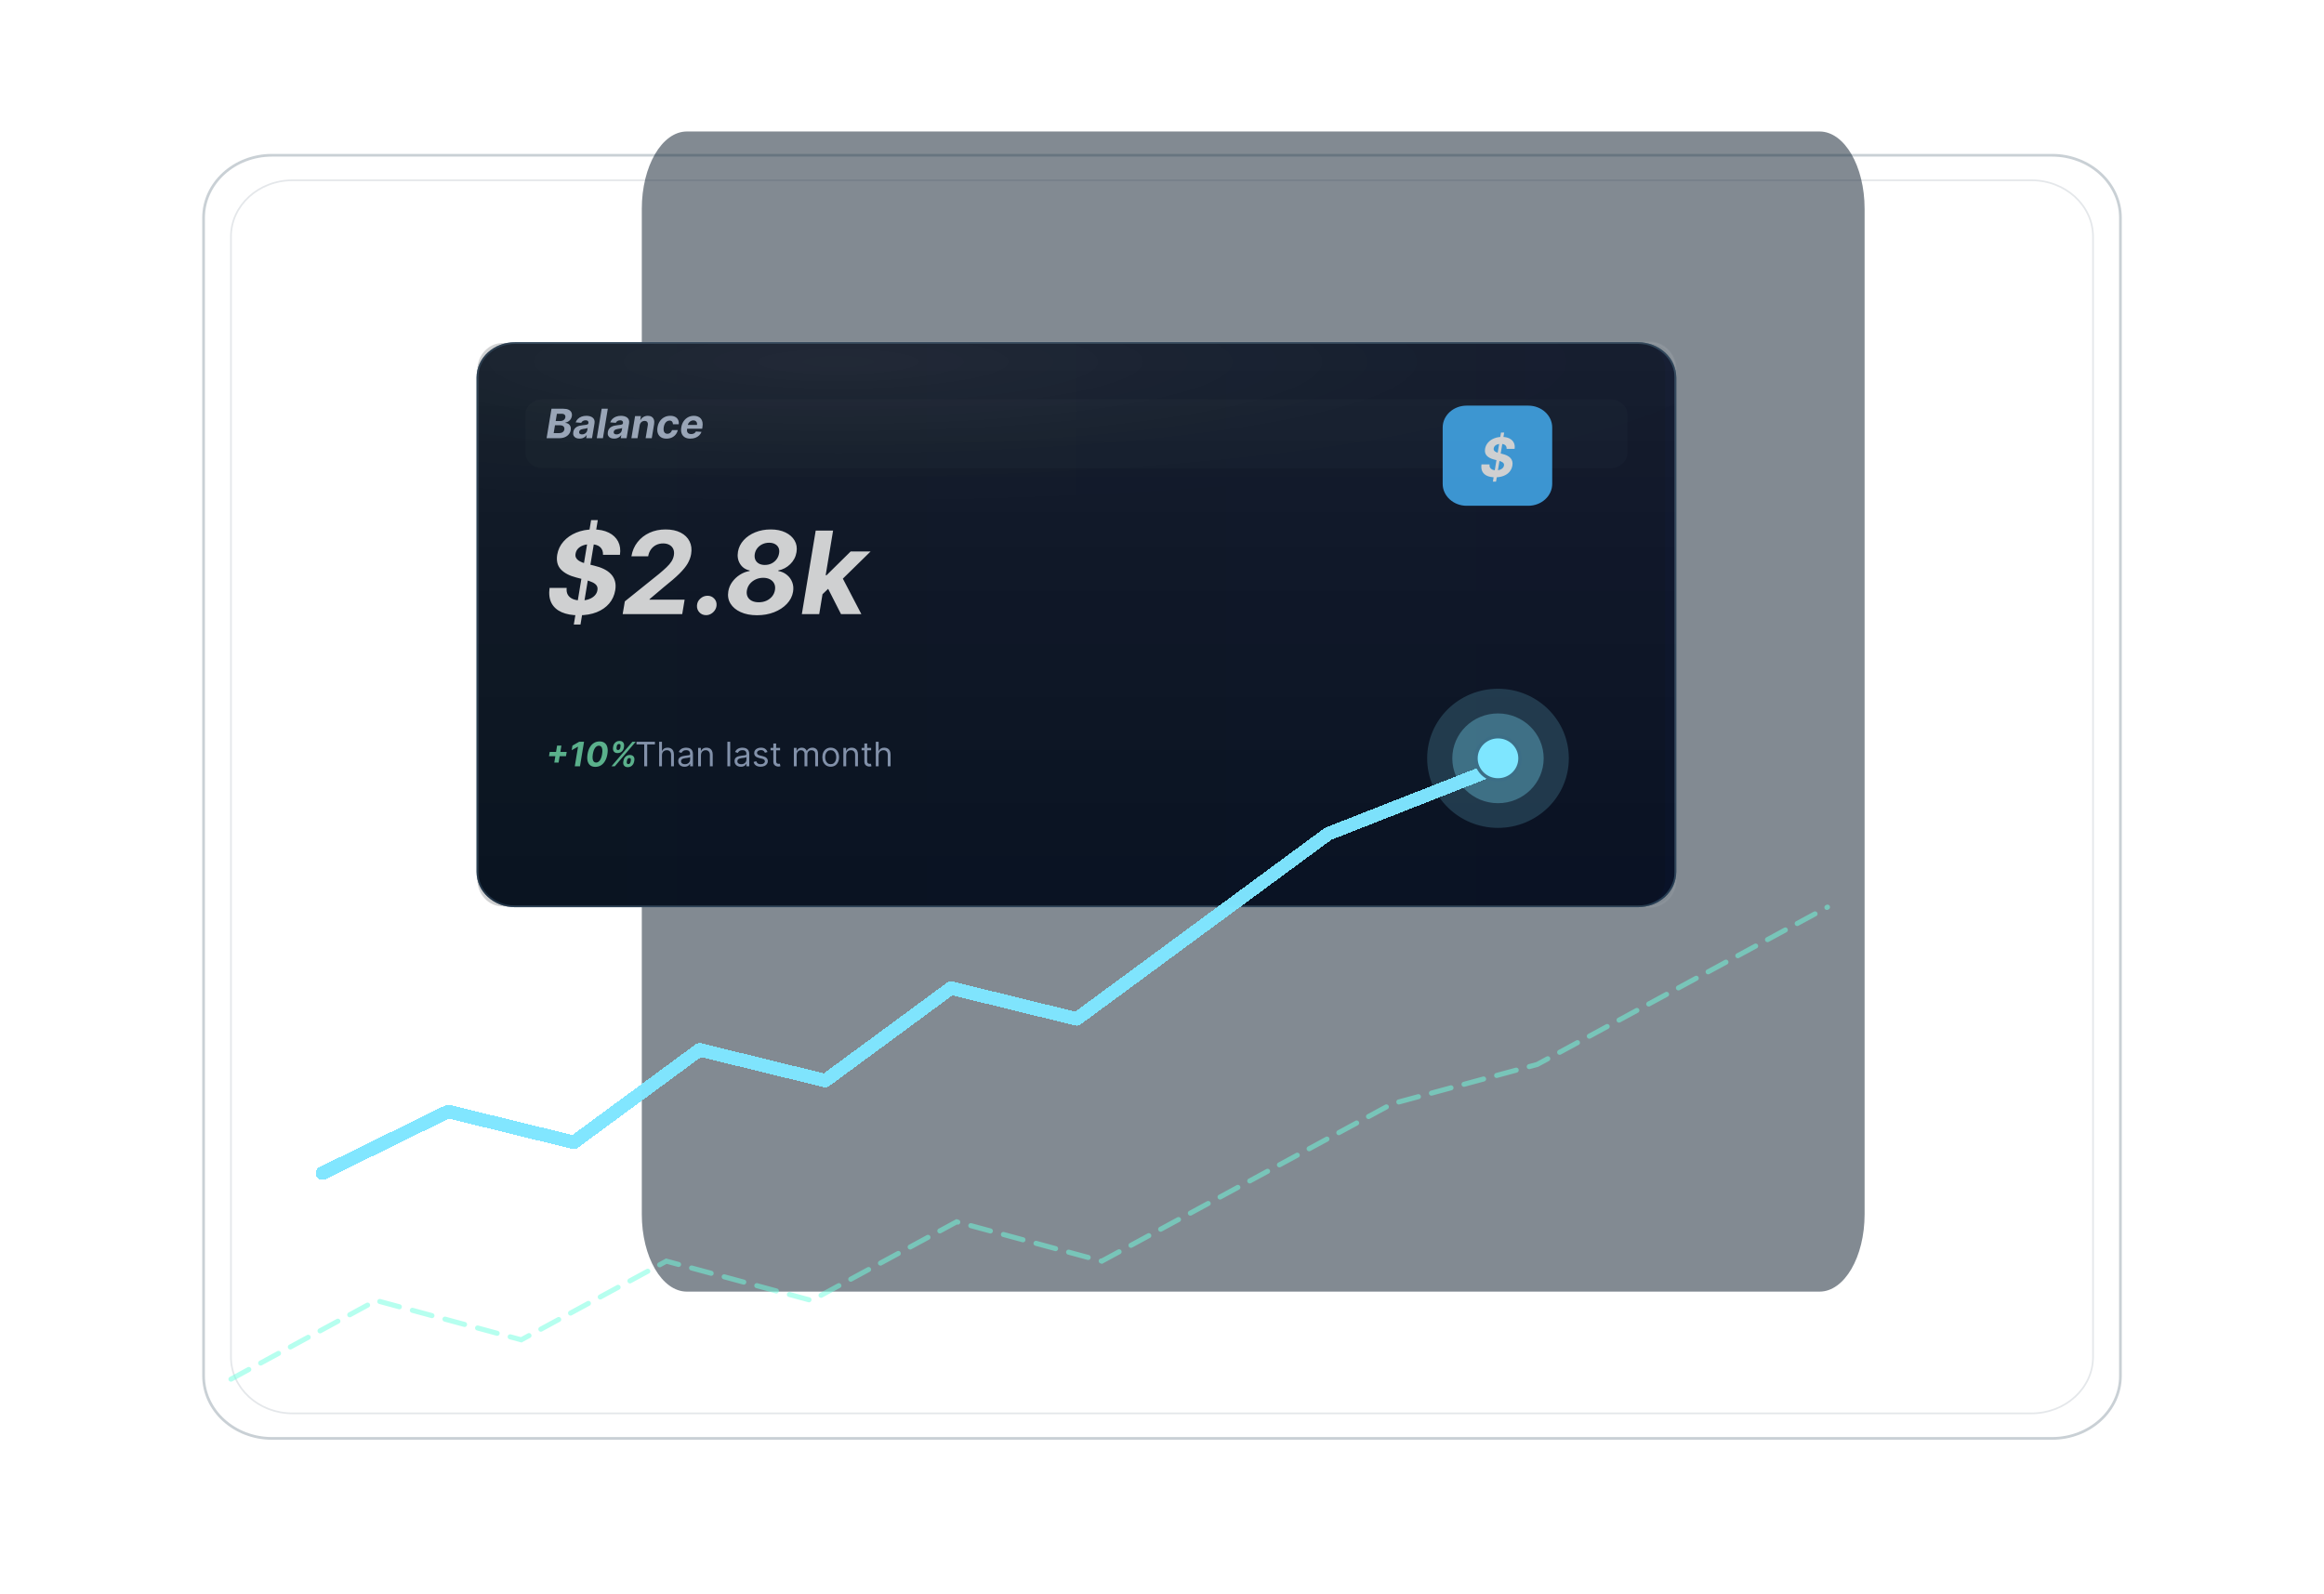 <svg width="1216" height="834" viewBox="-80 0 1376 834" fill="none" xmlns="http://www.w3.org/2000/svg">
<path opacity="0.5" d="M997.326 23H326.674C311.942 23 300 43.505 300 68.8V664.2C300 689.495 311.942 710 326.674 710H997.326C1012.06 710 1024 689.495 1024 664.2V68.8C1024 43.505 1012.06 23 997.326 23Z" fill="#071626"/>
<path d="M889.707 148.267H224.96C212.648 148.267 202.667 157.394 202.667 168.653V461.48C202.667 472.739 212.648 481.867 224.96 481.867H889.707C902.019 481.867 912 472.739 912 461.48V168.653C912 157.394 902.019 148.267 889.707 148.267Z" fill="url(#paint0_linear_24_498)" stroke="#1A2F45"/>
<path d="M889.707 148.267H224.96C212.648 148.267 202.667 157.394 202.667 168.653V239.08C202.667 250.339 212.648 259.467 224.96 259.467H889.707C902.019 259.467 912 250.339 912 239.08V168.653C912 157.394 902.019 148.267 889.707 148.267Z" fill="url(#paint1_radial_24_498)"/>
<path opacity="0.22" d="M1134.93 37.067H81.067C58.681 37.067 40.533 53.662 40.533 74.133V759.867C40.533 780.338 58.681 796.933 81.067 796.933H1134.93C1157.32 796.933 1175.47 780.338 1175.47 759.867V74.133C1175.47 53.662 1157.32 37.067 1134.93 37.067Z" stroke="#0C2941" stroke-width="1.6"/>
<path opacity="0.12" d="M1122.77 51.893H93.227C73.08 51.893 56.747 66.829 56.747 85.253V748.747C56.747 767.171 73.08 782.107 93.227 782.107H1122.77C1142.92 782.107 1159.25 767.171 1159.25 748.747V85.253C1159.25 66.829 1142.92 51.893 1122.77 51.893Z" stroke="#1A3950"/>
<path d="M873.493 181.627H241.173C235.577 181.627 231.04 185.776 231.04 190.893V213.133C231.04 218.251 235.577 222.4 241.173 222.4H873.493C879.09 222.4 883.627 218.251 883.627 213.133V190.893C883.627 185.776 879.09 181.627 873.493 181.627Z" fill="white" fill-opacity="0.02"/>
<path d="M243.626 204.627L246.524 187.172H253.513C254.797 187.172 255.837 187.363 256.632 187.743C257.433 188.124 257.993 188.652 258.311 189.328C258.629 189.999 258.714 190.772 258.567 191.647C258.447 192.328 258.206 192.925 257.842 193.436C257.484 193.948 257.041 194.368 256.513 194.698C255.984 195.027 255.41 195.26 254.791 195.397L254.757 195.567C255.416 195.595 256.01 195.783 256.538 196.13C257.067 196.47 257.462 196.953 257.723 197.578C257.984 198.203 258.044 198.945 257.902 199.803C257.748 200.729 257.382 201.556 256.802 202.283C256.223 203.005 255.45 203.576 254.484 203.996C253.524 204.416 252.391 204.627 251.084 204.627H243.626ZM247.828 201.61H250.837C251.859 201.61 252.641 201.411 253.18 201.013C253.72 200.615 254.044 200.09 254.152 199.436C254.226 198.953 254.177 198.527 254.007 198.158C253.842 197.789 253.561 197.499 253.163 197.289C252.771 197.078 252.274 196.973 251.672 196.973H248.587L247.828 201.61ZM249.013 194.476H251.748C252.248 194.476 252.712 194.388 253.138 194.212C253.57 194.03 253.925 193.774 254.203 193.445C254.487 193.11 254.666 192.715 254.74 192.26C254.842 191.624 254.7 191.115 254.314 190.735C253.933 190.348 253.337 190.155 252.524 190.155H249.729L249.013 194.476ZM263.124 204.874C262.295 204.874 261.576 204.729 260.968 204.439C260.366 204.144 259.922 203.706 259.638 203.127C259.354 202.547 259.283 201.828 259.425 200.97C259.55 200.243 259.786 199.635 260.133 199.147C260.485 198.652 260.914 198.255 261.42 197.953C261.925 197.652 262.485 197.422 263.099 197.263C263.718 197.104 264.357 196.996 265.016 196.939C265.778 196.86 266.397 196.783 266.874 196.709C267.357 196.635 267.718 196.53 267.957 196.394C268.195 196.252 268.34 196.041 268.391 195.763V195.712C268.476 195.178 268.377 194.763 268.093 194.468C267.815 194.166 267.369 194.016 266.755 194.016C266.107 194.016 265.556 194.158 265.101 194.442C264.653 194.726 264.332 195.087 264.138 195.524L260.832 195.252C261.127 194.456 261.573 193.769 262.17 193.189C262.772 192.604 263.496 192.155 264.343 191.843C265.19 191.524 266.138 191.365 267.19 191.365C267.917 191.365 268.596 191.451 269.226 191.621C269.863 191.791 270.411 192.056 270.871 192.414C271.337 192.772 271.672 193.232 271.877 193.794C272.087 194.351 272.13 195.019 272.005 195.797L270.53 204.627H267.087L267.394 202.811H267.292C267.013 203.22 266.672 203.581 266.269 203.894C265.866 204.201 265.403 204.442 264.88 204.618C264.357 204.789 263.772 204.874 263.124 204.874ZM264.582 202.368C265.11 202.368 265.596 202.263 266.039 202.053C266.488 201.837 266.857 201.547 267.147 201.184C267.442 200.82 267.63 200.408 267.709 199.948L267.931 198.559C267.817 198.632 267.653 198.698 267.437 198.755C267.226 198.811 266.996 198.865 266.746 198.916C266.502 198.962 266.255 199.005 266.005 199.044C265.755 199.078 265.53 199.113 265.332 199.147C264.894 199.209 264.502 199.309 264.155 199.445C263.809 199.581 263.528 199.766 263.312 199.999C263.096 200.226 262.962 200.51 262.911 200.851C262.832 201.345 262.948 201.723 263.261 201.985C263.579 202.24 264.019 202.368 264.582 202.368ZM279.876 187.172L276.978 204.627H273.347L276.245 187.172H279.876ZM283.585 204.874C282.756 204.874 282.037 204.729 281.429 204.439C280.827 204.144 280.383 203.706 280.099 203.127C279.815 202.547 279.744 201.828 279.886 200.97C280.011 200.243 280.247 199.635 280.594 199.147C280.946 198.652 281.375 198.255 281.881 197.953C282.386 197.652 282.946 197.422 283.56 197.263C284.179 197.104 284.818 196.996 285.477 196.939C286.239 196.86 286.858 196.783 287.335 196.709C287.818 196.635 288.179 196.53 288.418 196.394C288.656 196.252 288.801 196.041 288.852 195.763V195.712C288.937 195.178 288.838 194.763 288.554 194.468C288.275 194.166 287.829 194.016 287.216 194.016C286.568 194.016 286.017 194.158 285.562 194.442C285.114 194.726 284.793 195.087 284.599 195.524L281.293 195.252C281.588 194.456 282.034 193.769 282.631 193.189C283.233 192.604 283.957 192.155 284.804 191.843C285.65 191.524 286.599 191.365 287.65 191.365C288.378 191.365 289.057 191.451 289.687 191.621C290.324 191.791 290.872 192.056 291.332 192.414C291.798 192.772 292.133 193.232 292.338 193.794C292.548 194.351 292.591 195.019 292.466 195.797L290.991 204.627H287.548L287.855 202.811H287.753C287.474 203.22 287.133 203.581 286.73 203.894C286.327 204.201 285.864 204.442 285.341 204.618C284.818 204.789 284.233 204.874 283.585 204.874ZM285.043 202.368C285.571 202.368 286.057 202.263 286.5 202.053C286.949 201.837 287.318 201.547 287.608 201.184C287.903 200.82 288.091 200.408 288.17 199.948L288.392 198.559C288.278 198.632 288.114 198.698 287.898 198.755C287.687 198.811 287.457 198.865 287.207 198.916C286.963 198.962 286.716 199.005 286.466 199.044C286.216 199.078 285.991 199.113 285.793 199.147C285.355 199.209 284.963 199.309 284.616 199.445C284.27 199.581 283.989 199.766 283.773 199.999C283.557 200.226 283.423 200.51 283.372 200.851C283.293 201.345 283.409 201.723 283.722 201.985C284.04 202.24 284.48 202.368 285.043 202.368ZM298.717 197.059L297.456 204.627H293.834L296.016 191.536H299.467L299.092 193.845H299.237C299.652 193.078 300.237 192.473 300.993 192.03C301.754 191.587 302.621 191.365 303.592 191.365C304.501 191.365 305.26 191.564 305.868 191.962C306.481 192.36 306.913 192.925 307.163 193.658C307.419 194.391 307.462 195.269 307.291 196.291L305.893 204.627H302.263L303.55 196.939C303.68 196.138 303.578 195.513 303.243 195.064C302.913 194.61 302.382 194.382 301.649 194.382C301.16 194.382 300.712 194.488 300.302 194.698C299.893 194.908 299.55 195.215 299.271 195.618C298.998 196.016 298.814 196.496 298.717 197.059ZM314.619 204.882C313.272 204.882 312.164 204.598 311.295 204.03C310.431 203.456 309.826 202.661 309.479 201.644C309.138 200.627 309.079 199.456 309.3 198.132C309.516 196.791 309.968 195.615 310.655 194.604C311.343 193.587 312.215 192.794 313.272 192.226C314.334 191.652 315.528 191.365 316.851 191.365C317.994 191.365 318.959 191.573 319.749 191.988C320.539 192.402 321.119 192.985 321.488 193.735C321.857 194.485 321.982 195.365 321.863 196.377H318.445C318.451 195.729 318.283 195.203 317.942 194.8C317.601 194.397 317.101 194.195 316.442 194.195C315.874 194.195 315.351 194.348 314.874 194.655C314.403 194.956 314.002 195.397 313.672 195.976C313.349 196.556 313.121 197.257 312.991 198.081C312.854 198.916 312.851 199.627 312.982 200.212C313.113 200.797 313.363 201.243 313.732 201.55C314.101 201.857 314.567 202.01 315.13 202.01C315.55 202.01 315.94 201.925 316.297 201.755C316.661 201.584 316.979 201.337 317.252 201.013C317.525 200.684 317.735 200.289 317.883 199.828H321.309C321.076 200.834 320.653 201.715 320.039 202.47C319.431 203.226 318.667 203.817 317.746 204.243C316.826 204.669 315.783 204.882 314.619 204.882ZM328.756 204.882C327.415 204.882 326.304 204.61 325.423 204.064C324.543 203.513 323.923 202.735 323.565 201.729C323.213 200.718 323.153 199.522 323.386 198.141C323.614 196.794 324.071 195.613 324.758 194.595C325.452 193.578 326.321 192.786 327.366 192.218C328.412 191.649 329.577 191.365 330.861 191.365C331.724 191.365 332.506 191.505 333.204 191.783C333.909 192.056 334.494 192.47 334.96 193.027C335.426 193.578 335.744 194.269 335.915 195.098C336.091 195.928 336.088 196.899 335.906 198.013L335.744 199.01H324.699L325.048 196.76H332.685C332.77 196.238 332.736 195.774 332.582 195.371C332.429 194.968 332.173 194.652 331.815 194.425C331.457 194.192 331.017 194.076 330.494 194.076C329.96 194.076 329.46 194.206 328.994 194.468C328.528 194.729 328.136 195.073 327.818 195.499C327.506 195.919 327.304 196.377 327.213 196.871L326.812 199.104C326.699 199.791 326.722 200.363 326.881 200.817C327.045 201.272 327.329 201.613 327.733 201.84C328.136 202.061 328.648 202.172 329.267 202.172C329.67 202.172 330.048 202.115 330.4 202.002C330.758 201.888 331.077 201.72 331.355 201.499C331.633 201.272 331.861 200.99 332.037 200.655L335.352 200.877C335.045 201.684 334.579 202.388 333.954 202.99C333.329 203.587 332.577 204.053 331.696 204.388C330.821 204.718 329.841 204.882 328.756 204.882Z" fill="#B7C6DC"/>
<path d="M259.741 314.968L269.98 253.15H273.94L263.702 314.968H259.741ZM277.031 273.7C277.112 271.688 276.524 270.134 275.268 269.039C274.029 267.945 272.153 267.397 269.642 267.397C267.936 267.397 266.454 267.639 265.199 268.122C263.943 268.589 262.937 269.241 262.18 270.078C261.44 270.899 260.981 271.849 260.804 272.927C260.627 273.813 260.683 274.585 260.973 275.245C261.279 275.905 261.754 276.477 262.398 276.96C263.058 277.427 263.838 277.837 264.74 278.191C265.641 278.53 266.599 278.819 267.614 279.061L271.864 280.123C273.94 280.606 275.808 281.25 277.466 282.055C279.14 282.86 280.541 283.85 281.668 285.025C282.811 286.2 283.615 287.585 284.082 289.179C284.549 290.772 284.614 292.6 284.275 294.66C283.76 297.687 282.561 300.311 280.677 302.532C278.794 304.738 276.323 306.452 273.264 307.676C270.205 308.883 266.664 309.487 262.639 309.487C258.647 309.487 255.274 308.875 252.521 307.652C249.768 306.428 247.764 304.617 246.508 302.218C245.269 299.804 244.899 296.817 245.398 293.26H255.516C255.338 294.918 255.58 296.302 256.24 297.413C256.916 298.508 257.922 299.337 259.258 299.9C260.595 300.448 262.164 300.721 263.967 300.721C265.754 300.721 267.34 300.464 268.724 299.949C270.125 299.433 271.26 298.717 272.129 297.799C272.998 296.882 273.53 295.827 273.723 294.636C273.916 293.525 273.747 292.592 273.216 291.835C272.685 291.078 271.831 290.434 270.656 289.903C269.497 289.356 268.056 288.873 266.334 288.454L261.166 287.102C257.174 286.088 254.155 284.502 252.111 282.345C250.066 280.188 249.334 277.282 249.913 273.628C250.428 270.633 251.676 268.017 253.656 265.78C255.652 263.526 258.164 261.779 261.19 260.539C264.233 259.284 267.557 258.656 271.163 258.656C274.834 258.656 277.933 259.292 280.46 260.564C282.988 261.819 284.831 263.574 285.99 265.828C287.149 268.082 287.503 270.706 287.052 273.7H277.031ZM288.676 308.787L289.956 301.253L310.24 284.953C311.979 283.504 313.452 282.2 314.659 281.041C315.883 279.882 316.849 278.747 317.557 277.636C318.282 276.509 318.756 275.294 318.982 273.99C319.223 272.541 319.103 271.293 318.62 270.247C318.153 269.184 317.396 268.371 316.35 267.808C315.319 267.228 314.08 266.939 312.631 266.939C311.118 266.939 309.741 267.244 308.502 267.856C307.262 268.468 306.232 269.345 305.411 270.488C304.59 271.631 304.042 272.992 303.769 274.569H293.844C294.391 271.333 295.607 268.524 297.49 266.142C299.374 263.759 301.74 261.916 304.59 260.612C307.439 259.308 310.594 258.656 314.056 258.656C317.597 258.656 320.576 259.284 322.99 260.539C325.421 261.779 327.184 263.502 328.279 265.707C329.373 267.913 329.679 270.44 329.196 273.289C328.874 275.173 328.19 277.024 327.144 278.843C326.097 280.646 324.455 282.659 322.218 284.88C319.98 287.086 316.913 289.734 313.017 292.825L304.638 299.9L304.566 300.238H325.357L323.932 308.787H288.676ZM338.077 309.414C336.451 309.414 335.114 308.851 334.068 307.724C333.038 306.597 332.571 305.229 332.668 303.619C332.78 302.025 333.448 300.681 334.672 299.586C335.911 298.476 337.336 297.92 338.946 297.92C340.491 297.92 341.795 298.476 342.858 299.586C343.92 300.697 344.387 302.041 344.258 303.619C344.178 304.682 343.832 305.655 343.22 306.541C342.624 307.41 341.868 308.11 340.95 308.642C340.033 309.157 339.075 309.414 338.077 309.414ZM368.219 309.463C364.484 309.463 361.256 308.843 358.536 307.603C355.815 306.364 353.803 304.682 352.499 302.557C351.195 300.415 350.768 298.001 351.219 295.312C351.557 293.284 352.338 291.424 353.561 289.734C354.801 288.028 356.322 286.603 358.125 285.46C359.928 284.317 361.844 283.584 363.872 283.262V282.949C361.361 282.417 359.461 281.113 358.174 279.037C356.886 276.944 356.475 274.537 356.942 271.816C357.393 269.257 358.52 266.987 360.323 265.007C362.126 263.027 364.412 261.473 367.181 260.346C369.966 259.219 373.016 258.656 376.333 258.656C379.681 258.656 382.579 259.244 385.026 260.419C387.473 261.594 389.284 263.196 390.459 265.224C391.65 267.253 392.029 269.555 391.594 272.13C391.143 274.883 389.904 277.25 387.875 279.23C385.863 281.194 383.505 282.433 380.8 282.949V283.262C382.748 283.601 384.438 284.357 385.871 285.532C387.32 286.691 388.382 288.148 389.059 289.903C389.735 291.642 389.896 293.549 389.541 295.626C389.091 298.266 387.875 300.633 385.895 302.726C383.915 304.818 381.396 306.468 378.337 307.676C375.294 308.867 371.922 309.463 368.219 309.463ZM369.233 301.784C370.924 301.784 372.445 301.478 373.797 300.866C375.166 300.238 376.292 299.377 377.178 298.282C378.063 297.172 378.619 295.916 378.844 294.515C379.085 293.083 378.941 291.827 378.409 290.748C377.878 289.67 377.049 288.825 375.922 288.213C374.795 287.601 373.443 287.295 371.865 287.295C370.239 287.295 368.734 287.625 367.35 288.285C365.981 288.929 364.838 289.815 363.921 290.941C363.019 292.068 362.448 293.364 362.206 294.829C361.981 296.198 362.126 297.413 362.641 298.476C363.156 299.522 363.977 300.335 365.104 300.914C366.247 301.494 367.623 301.784 369.233 301.784ZM372.855 279.689C374.288 279.689 375.6 279.399 376.791 278.819C377.983 278.224 378.965 277.419 379.737 276.405C380.526 275.374 381.033 274.207 381.259 272.903C381.5 271.599 381.404 270.472 380.969 269.522C380.534 268.573 379.834 267.84 378.868 267.325C377.918 266.794 376.751 266.528 375.367 266.528C373.918 266.528 372.59 266.818 371.382 267.397C370.191 267.961 369.201 268.742 368.412 269.74C367.623 270.738 367.116 271.889 366.891 273.193C366.682 274.497 366.794 275.64 367.229 276.622C367.68 277.588 368.388 278.344 369.354 278.892C370.336 279.423 371.503 279.689 372.855 279.689ZM405.841 298.113L407.894 285.774H409.391L423.662 271.696H435.47L416.442 290.338H413.979L405.841 298.113ZM394.757 308.787L402.968 259.332H413.255L405.044 308.787H394.757ZM417.939 308.787L409.729 292.632L417.77 285.363L429.989 308.787H417.939Z" fill="white"/>
<path d="M248.186 396.703L249.848 386.646H252.398L250.743 396.703H248.186ZM245.047 392.946L245.48 390.396H255.537L255.104 392.946H245.047ZM265.807 384.388L263.392 398.933H260.317L262.248 387.307H262.163L258.484 389.395L258.939 386.668L262.916 384.388H265.807ZM272.502 399.253C271.281 399.253 270.279 398.955 269.498 398.358C268.717 397.757 268.184 396.89 267.9 395.759C267.621 394.627 267.614 393.266 267.879 391.675C268.149 390.089 268.61 388.737 269.264 387.619C269.922 386.502 270.736 385.652 271.707 385.07C272.682 384.483 273.778 384.189 274.995 384.189C276.207 384.189 277.204 384.483 277.985 385.07C278.767 385.657 279.302 386.507 279.59 387.619C279.884 388.732 279.898 390.084 279.633 391.675C279.368 393.27 278.906 394.634 278.248 395.766C277.59 396.893 276.773 397.757 275.798 398.358C274.822 398.955 273.724 399.253 272.502 399.253ZM272.929 396.703C273.767 396.703 274.501 396.284 275.13 395.446C275.76 394.608 276.215 393.351 276.494 391.675C276.679 390.576 276.719 389.66 276.615 388.926C276.515 388.188 276.29 387.634 275.94 387.264C275.59 386.895 275.137 386.71 274.583 386.71C273.755 386.71 273.021 387.127 272.382 387.96C271.747 388.789 271.293 390.027 271.018 391.675C270.833 392.792 270.793 393.725 270.897 394.473C271.001 395.216 271.229 395.775 271.579 396.149C271.929 396.519 272.379 396.703 272.929 396.703ZM289.035 396.206L289.177 395.439C289.286 394.857 289.503 394.322 289.83 393.834C290.162 393.341 290.588 392.949 291.109 392.655C291.629 392.357 292.231 392.207 292.913 392.207C293.609 392.207 294.172 392.354 294.603 392.648C295.039 392.941 295.337 393.334 295.498 393.827C295.664 394.315 295.692 394.852 295.583 395.439L295.441 396.206C295.332 396.784 295.114 397.319 294.788 397.811C294.461 398.304 294.037 398.697 293.516 398.99C292.995 399.288 292.389 399.438 291.698 399.438C291.007 399.438 290.446 399.288 290.015 398.99C289.584 398.697 289.286 398.304 289.12 397.811C288.959 397.319 288.931 396.784 289.035 396.206ZM291.244 395.439L291.101 396.206C291.04 396.542 291.066 396.859 291.18 397.158C291.298 397.456 291.573 397.605 292.003 397.605C292.439 397.605 292.759 397.458 292.962 397.165C293.166 396.871 293.298 396.552 293.36 396.206L293.502 395.439C293.564 395.093 293.542 394.771 293.438 394.473C293.334 394.175 293.057 394.026 292.607 394.026C292.186 394.026 291.869 394.175 291.655 394.473C291.442 394.771 291.305 395.093 291.244 395.439ZM282.962 387.882L283.076 387.115C283.166 386.523 283.377 385.984 283.708 385.496C284.039 385.008 284.47 384.618 285.001 384.324C285.531 384.03 286.135 383.884 286.812 383.884C287.508 383.884 288.066 384.03 288.488 384.324C288.914 384.618 289.208 385.008 289.369 385.496C289.53 385.984 289.567 386.523 289.482 387.115L289.369 387.882C289.283 388.469 289.075 389.007 288.744 389.494C288.417 389.982 287.988 390.373 287.458 390.666C286.928 390.955 286.317 391.1 285.626 391.1C284.934 391.1 284.378 390.953 283.957 390.659C283.535 390.366 283.242 389.975 283.076 389.487C282.915 389 282.877 388.465 282.962 387.882ZM285.157 387.115L285.043 387.882C284.991 388.233 285.02 388.555 285.128 388.848C285.242 389.137 285.51 389.281 285.931 389.281C286.362 389.281 286.681 389.137 286.89 388.848C287.103 388.555 287.235 388.233 287.288 387.882L287.401 387.115C287.453 386.77 287.43 386.448 287.33 386.149C287.231 385.851 286.956 385.702 286.506 385.702C286.085 385.702 285.765 385.853 285.547 386.156C285.334 386.459 285.204 386.779 285.157 387.115ZM282.025 398.933L294.44 384.388H296.4L283.985 398.933H282.025Z" fill="#6BD7A8"/>
<path d="M296.859 385.95V384.388H307.769V385.95H303.195V398.933H301.433V385.95H296.859ZM311.936 392.371V398.933H310.26V384.388H311.936V389.729H312.078C312.334 389.165 312.717 388.718 313.228 388.386C313.745 388.05 314.431 387.882 315.288 387.882C316.031 387.882 316.682 388.031 317.241 388.33C317.8 388.623 318.233 389.075 318.541 389.686C318.853 390.292 319.01 391.064 319.01 392.002V398.933H317.334V392.115C317.334 391.249 317.109 390.579 316.659 390.105C316.214 389.627 315.596 389.388 314.805 389.388C314.256 389.388 313.763 389.504 313.328 389.736C312.897 389.968 312.556 390.306 312.305 390.752C312.059 391.197 311.936 391.736 311.936 392.371ZM325.286 399.189C324.595 399.189 323.968 399.059 323.404 398.798C322.841 398.533 322.393 398.152 322.062 397.655C321.73 397.153 321.565 396.547 321.565 395.837C321.565 395.212 321.688 394.705 321.934 394.317C322.18 393.924 322.509 393.616 322.921 393.394C323.333 393.171 323.788 393.005 324.285 392.896C324.787 392.783 325.291 392.693 325.798 392.627C326.461 392.541 326.998 392.477 327.41 392.435C327.827 392.387 328.13 392.309 328.319 392.2C328.513 392.091 328.61 391.902 328.61 391.632V391.575C328.61 390.875 328.418 390.33 328.035 389.942C327.656 389.554 327.081 389.359 326.309 389.359C325.509 389.359 324.881 389.535 324.427 389.885C323.972 390.235 323.653 390.609 323.468 391.007L321.877 390.439C322.161 389.776 322.54 389.26 323.014 388.891C323.492 388.517 324.013 388.256 324.576 388.109C325.144 387.958 325.703 387.882 326.252 387.882C326.603 387.882 327.005 387.925 327.46 388.01C327.919 388.091 328.362 388.259 328.788 388.514C329.219 388.77 329.576 389.156 329.86 389.672C330.144 390.188 330.286 390.879 330.286 391.746V398.933H328.61V397.456H328.525C328.411 397.693 328.222 397.946 327.957 398.216C327.692 398.486 327.339 398.716 326.899 398.905C326.458 399.094 325.921 399.189 325.286 399.189ZM325.542 397.683C326.205 397.683 326.764 397.553 327.218 397.293C327.677 397.032 328.023 396.696 328.255 396.284C328.492 395.872 328.61 395.439 328.61 394.984V393.45C328.539 393.536 328.383 393.614 328.141 393.685C327.905 393.751 327.63 393.81 327.318 393.862C327.01 393.91 326.709 393.952 326.416 393.99C326.127 394.023 325.892 394.052 325.712 394.075C325.277 394.132 324.87 394.225 324.491 394.352C324.117 394.475 323.814 394.663 323.582 394.913C323.354 395.16 323.241 395.496 323.241 395.922C323.241 396.504 323.456 396.945 323.887 397.243C324.323 397.537 324.874 397.683 325.542 397.683ZM335.022 392.371V398.933H333.346V388.024H334.965V389.729H335.107C335.363 389.175 335.751 388.73 336.272 388.394C336.793 388.053 337.465 387.882 338.289 387.882C339.027 387.882 339.674 388.034 340.228 388.337C340.782 388.635 341.213 389.09 341.52 389.7C341.828 390.306 341.982 391.074 341.982 392.002V398.933H340.306V392.115C340.306 391.258 340.083 390.591 339.638 390.112C339.193 389.629 338.582 389.388 337.806 389.388C337.271 389.388 336.793 389.504 336.371 389.736C335.955 389.968 335.625 390.306 335.384 390.752C335.142 391.197 335.022 391.736 335.022 392.371ZM352.346 384.388V398.933H350.67V384.388H352.346ZM358.626 399.189C357.935 399.189 357.307 399.059 356.744 398.798C356.181 398.533 355.733 398.152 355.402 397.655C355.07 397.153 354.905 396.547 354.905 395.837C354.905 395.212 355.028 394.705 355.274 394.317C355.52 393.924 355.849 393.616 356.261 393.394C356.673 393.171 357.128 393.005 357.625 392.896C358.127 392.783 358.631 392.693 359.138 392.627C359.8 392.541 360.338 392.477 360.75 392.435C361.166 392.387 361.469 392.309 361.659 392.2C361.853 392.091 361.95 391.902 361.95 391.632V391.575C361.95 390.875 361.758 390.33 361.375 389.942C360.996 389.554 360.421 389.359 359.649 389.359C358.849 389.359 358.221 389.535 357.767 389.885C357.312 390.235 356.993 390.609 356.808 391.007L355.217 390.439C355.501 389.776 355.88 389.26 356.353 388.891C356.832 388.517 357.352 388.256 357.916 388.109C358.484 387.958 359.043 387.882 359.592 387.882C359.942 387.882 360.345 387.925 360.799 388.01C361.259 388.091 361.701 388.259 362.128 388.514C362.558 388.77 362.916 389.156 363.2 389.672C363.484 390.188 363.626 390.879 363.626 391.746V398.933H361.95V397.456H361.865C361.751 397.693 361.562 397.946 361.297 398.216C361.031 398.486 360.679 398.716 360.238 398.905C359.798 399.094 359.261 399.189 358.626 399.189ZM358.882 397.683C359.545 397.683 360.103 397.553 360.558 397.293C361.017 397.032 361.363 396.696 361.595 396.284C361.832 395.872 361.95 395.439 361.95 394.984V393.45C361.879 393.536 361.723 393.614 361.481 393.685C361.245 393.751 360.97 393.81 360.657 393.862C360.35 393.91 360.049 393.952 359.755 393.99C359.467 394.023 359.232 394.052 359.052 394.075C358.617 394.132 358.209 394.225 357.831 394.352C357.457 394.475 357.154 394.663 356.922 394.913C356.694 395.16 356.581 395.496 356.581 395.922C356.581 396.504 356.796 396.945 357.227 397.243C357.663 397.537 358.214 397.683 358.882 397.683ZM374.413 390.467L372.907 390.894C372.812 390.643 372.673 390.399 372.488 390.162C372.308 389.921 372.062 389.722 371.749 389.565C371.437 389.409 371.037 389.331 370.549 389.331C369.881 389.331 369.325 389.485 368.88 389.793C368.44 390.096 368.22 390.482 368.22 390.95C368.22 391.367 368.371 391.696 368.674 391.938C368.977 392.179 369.451 392.38 370.095 392.541L371.714 392.939C372.689 393.176 373.416 393.538 373.894 394.026C374.372 394.509 374.612 395.131 374.612 395.894C374.612 396.519 374.432 397.077 374.072 397.57C373.717 398.062 373.22 398.45 372.58 398.734C371.941 399.019 371.198 399.161 370.35 399.161C369.238 399.161 368.317 398.919 367.587 398.436C366.858 397.953 366.397 397.248 366.203 396.32L367.793 395.922C367.945 396.509 368.231 396.949 368.653 397.243C369.079 397.537 369.635 397.683 370.322 397.683C371.103 397.683 371.723 397.518 372.183 397.186C372.647 396.85 372.879 396.448 372.879 395.979C372.879 395.6 372.746 395.283 372.481 395.027C372.216 394.767 371.809 394.573 371.259 394.445L369.441 394.019C368.442 393.782 367.708 393.415 367.239 392.918C366.775 392.416 366.543 391.788 366.543 391.036C366.543 390.42 366.716 389.876 367.062 389.402C367.412 388.929 367.888 388.557 368.489 388.287C369.095 388.017 369.782 387.882 370.549 387.882C371.629 387.882 372.476 388.119 373.092 388.592C373.712 389.066 374.152 389.691 374.413 390.467ZM381.879 388.024V389.445H376.226V388.024H381.879ZM377.873 385.411H379.549V395.808C379.549 396.282 379.618 396.637 379.755 396.874C379.897 397.106 380.077 397.262 380.295 397.342C380.518 397.418 380.752 397.456 380.998 397.456C381.183 397.456 381.334 397.447 381.453 397.428C381.571 397.404 381.666 397.385 381.737 397.371L382.078 398.877C381.964 398.919 381.806 398.962 381.602 399.004C381.398 399.052 381.14 399.075 380.828 399.075C380.354 399.075 379.89 398.974 379.436 398.77C378.986 398.566 378.612 398.256 378.314 397.84C378.02 397.423 377.873 396.897 377.873 396.263V385.411ZM390.025 398.933V388.024H391.645V389.729H391.787C392.014 389.146 392.381 388.694 392.888 388.372C393.394 388.046 394.003 387.882 394.713 387.882C395.432 387.882 396.031 388.046 396.51 388.372C396.993 388.694 397.369 389.146 397.639 389.729H397.753C398.032 389.165 398.451 388.718 399.01 388.386C399.568 388.05 400.238 387.882 401.02 387.882C401.995 387.882 402.793 388.188 403.413 388.798C404.033 389.404 404.343 390.349 404.343 391.632V398.933H402.667V391.632C402.667 390.827 402.447 390.252 402.007 389.906C401.566 389.561 401.048 389.388 400.451 389.388C399.684 389.388 399.09 389.62 398.669 390.084C398.247 390.543 398.037 391.126 398.037 391.831V398.933H396.332V391.462C396.332 390.841 396.131 390.342 395.728 389.963C395.326 389.58 394.807 389.388 394.173 389.388C393.737 389.388 393.33 389.504 392.951 389.736C392.577 389.968 392.274 390.29 392.042 390.702C391.815 391.109 391.701 391.58 391.701 392.115V398.933H390.025ZM411.84 399.161C410.855 399.161 409.991 398.926 409.248 398.457C408.509 397.989 407.931 397.333 407.515 396.49C407.103 395.647 406.897 394.663 406.897 393.536C406.897 392.399 407.103 391.407 407.515 390.56C407.931 389.712 408.509 389.054 409.248 388.585C409.991 388.117 410.855 387.882 411.84 387.882C412.825 387.882 413.687 388.117 414.425 388.585C415.169 389.054 415.746 389.712 416.158 390.56C416.575 391.407 416.783 392.399 416.783 393.536C416.783 394.663 416.575 395.647 416.158 396.49C415.746 397.333 415.169 397.989 414.425 398.457C413.687 398.926 412.825 399.161 411.84 399.161ZM411.84 397.655C412.588 397.655 413.204 397.463 413.687 397.08C414.169 396.696 414.527 396.192 414.759 395.567C414.991 394.942 415.107 394.265 415.107 393.536C415.107 392.806 414.991 392.127 414.759 391.497C414.527 390.868 414.169 390.359 413.687 389.97C413.204 389.582 412.588 389.388 411.84 389.388C411.092 389.388 410.476 389.582 409.993 389.97C409.51 390.359 409.153 390.868 408.921 391.497C408.689 392.127 408.573 392.806 408.573 393.536C408.573 394.265 408.689 394.942 408.921 395.567C409.153 396.192 409.51 396.696 409.993 397.08C410.476 397.463 411.092 397.655 411.84 397.655ZM421.018 392.371V398.933H419.342V388.024H420.961V389.729H421.103C421.359 389.175 421.747 388.73 422.268 388.394C422.789 388.053 423.461 387.882 424.285 387.882C425.024 387.882 425.67 388.034 426.224 388.337C426.778 388.635 427.209 389.09 427.516 389.7C427.824 390.306 427.978 391.074 427.978 392.002V398.933H426.302V392.115C426.302 391.258 426.079 390.591 425.634 390.112C425.189 389.629 424.578 389.388 423.802 389.388C423.267 389.388 422.789 389.504 422.367 389.736C421.951 389.968 421.622 390.306 421.38 390.752C421.139 391.197 421.018 391.736 421.018 392.371ZM435.785 388.024V389.445H430.132V388.024H435.785ZM431.78 385.411H433.456V395.808C433.456 396.282 433.524 396.637 433.662 396.874C433.804 397.106 433.984 397.262 434.201 397.342C434.424 397.418 434.658 397.456 434.905 397.456C435.089 397.456 435.241 397.447 435.359 397.428C435.477 397.404 435.572 397.385 435.643 397.371L435.984 398.877C435.87 398.919 435.712 398.962 435.508 399.004C435.305 399.052 435.047 399.075 434.734 399.075C434.261 399.075 433.797 398.974 433.342 398.77C432.892 398.566 432.518 398.256 432.22 397.84C431.926 397.423 431.78 396.897 431.78 396.263V385.411ZM440.217 392.371V398.933H438.541V384.388H440.217V389.729H440.359C440.615 389.165 440.998 388.718 441.51 388.386C442.026 388.05 442.712 387.882 443.569 387.882C444.313 387.882 444.964 388.031 445.522 388.33C446.081 388.623 446.514 389.075 446.822 389.686C447.135 390.292 447.291 391.064 447.291 392.002V398.933H445.615V392.115C445.615 391.249 445.39 390.579 444.94 390.105C444.495 389.627 443.877 389.388 443.086 389.388C442.537 389.388 442.045 389.504 441.609 389.736C441.178 389.968 440.837 390.306 440.586 390.752C440.34 391.197 440.217 391.736 440.217 392.371Z" fill="#9FB0CE"/>
<path d="M824.853 185.333H788.373C780.538 185.333 774.187 191.142 774.187 198.307V231.667C774.187 238.832 780.538 244.64 788.373 244.64H824.853C832.688 244.64 839.04 238.832 839.04 231.667V198.307C839.04 191.142 832.688 185.333 824.853 185.333Z" fill="#3FB2FF"/>
<path d="M803.913 230.362L808.732 201.272H810.595L805.777 230.362H803.913ZM812.05 210.942C812.088 209.995 811.811 209.264 811.22 208.749C810.637 208.234 809.754 207.976 808.572 207.976C807.769 207.976 807.072 208.09 806.482 208.317C805.891 208.537 805.417 208.844 805.061 209.237C804.713 209.624 804.497 210.071 804.413 210.578C804.33 210.995 804.357 211.359 804.493 211.669C804.637 211.98 804.86 212.249 805.163 212.476C805.474 212.696 805.841 212.889 806.266 213.056C806.69 213.215 807.141 213.351 807.618 213.465L809.618 213.965C810.595 214.192 811.474 214.495 812.254 214.874C813.042 215.253 813.701 215.719 814.232 216.272C814.769 216.825 815.148 217.476 815.368 218.226C815.588 218.976 815.618 219.836 815.459 220.806C815.216 222.23 814.652 223.465 813.766 224.51C812.879 225.548 811.716 226.355 810.277 226.931C808.838 227.499 807.171 227.783 805.277 227.783C803.398 227.783 801.811 227.495 800.516 226.919C799.22 226.344 798.277 225.491 797.686 224.362C797.103 223.226 796.928 221.821 797.163 220.147H801.925C801.841 220.927 801.955 221.578 802.266 222.101C802.584 222.616 803.057 223.006 803.686 223.272C804.315 223.529 805.053 223.658 805.902 223.658C806.743 223.658 807.489 223.537 808.141 223.294C808.8 223.052 809.334 222.715 809.743 222.283C810.152 221.851 810.402 221.355 810.493 220.794C810.584 220.272 810.504 219.832 810.254 219.476C810.004 219.12 809.603 218.817 809.05 218.567C808.504 218.309 807.826 218.082 807.016 217.885L804.584 217.249C802.705 216.772 801.285 216.025 800.322 215.01C799.36 213.995 799.016 212.628 799.288 210.908C799.531 209.499 800.118 208.268 801.05 207.215C801.989 206.154 803.171 205.332 804.595 204.749C806.027 204.158 807.591 203.862 809.288 203.862C811.016 203.862 812.474 204.162 813.663 204.76C814.853 205.351 815.72 206.177 816.266 207.237C816.811 208.298 816.978 209.533 816.766 210.942H812.05Z" fill="white"/>
<path d="M889.707 148.267H224.96C212.648 148.267 202.667 157.394 202.667 168.653V461.48C202.667 472.739 212.648 481.867 224.96 481.867H889.707C902.019 481.867 912 472.739 912 461.48V168.653C912 157.394 902.019 148.267 889.707 148.267Z" stroke="#2A4458" stroke-opacity="0.6"/>
<path d="M891.003 148.267H217.584C209.346 148.267 202.667 155.331 202.667 164.045V466.088C202.667 474.802 209.346 481.867 217.584 481.867H891.003C899.242 481.867 905.92 474.802 905.92 466.088V164.045C905.92 155.331 899.242 148.267 891.003 148.267Z" fill="#080C12" fill-opacity="0.2"/>
<g filter="url(#filter0_f_24_498)">
<path d="M896.961 148H218.039C209.733 148 203 155.073 203 163.797V466.203C203 474.927 209.733 482 218.039 482H896.961C905.267 482 912 474.927 912 466.203V163.797C912 155.073 905.267 148 896.961 148Z" fill="url(#paint2_linear_24_498)"/>
<path d="M896.961 148H218.039C209.733 148 203 155.073 203 163.797V466.203C203 474.927 209.733 482 218.039 482H896.961C905.267 482 912 474.927 912 466.203V163.797C912 155.073 905.267 148 896.961 148Z" stroke="white" stroke-opacity="0.06" stroke-width="1.2"/>
</g>
<g opacity="0.98" filter="url(#filter1_d_24_498)">
<path d="M107.924 634.863L182.354 598.324L256.784 616.594L331.214 561.785L405.644 580.055L480.074 525.246L554.504 543.516L628.934 488.708L703.364 433.899L796.401 397.36" stroke="#7EE6FF" stroke-width="8" stroke-linecap="round" stroke-linejoin="round" shape-rendering="crispEdges"/>
</g>
<path d="M806.936 406.981C814.13 406.981 819.962 401.256 819.962 394.193C819.962 387.13 814.13 381.404 806.936 381.404C799.743 381.404 793.911 387.13 793.911 394.193C793.911 401.256 799.743 406.981 806.936 406.981Z" fill="#7EE6FF" stroke="#071026" stroke-width="2"/>
<g opacity="0.32" filter="url(#filter2_f_24_498)">
<path d="M806.936 419.77C821.324 419.77 832.987 408.319 832.987 394.193C832.987 380.067 821.324 368.616 806.936 368.616C792.549 368.616 780.886 380.067 780.886 394.193C780.886 408.319 792.549 419.77 806.936 419.77Z" fill="#7EE6FF"/>
<path d="M806.936 419.77C821.324 419.77 832.987 408.319 832.987 394.193C832.987 380.067 821.324 368.616 806.936 368.616C792.549 368.616 780.886 380.067 780.886 394.193C780.886 408.319 792.549 419.77 806.936 419.77Z" stroke="#7EE6FF" stroke-width="2"/>
</g>
<g opacity="0.18" filter="url(#filter3_f_24_498)">
<path d="M806.936 434.386C829.545 434.386 847.873 416.391 847.873 394.193C847.873 371.995 829.545 354 806.936 354C784.328 354 766 371.995 766 394.193C766 416.391 784.328 434.386 806.936 434.386Z" fill="#7EE6FF"/>
<path d="M806.936 434.386C829.545 434.386 847.873 416.391 847.873 394.193C847.873 371.995 829.545 354 806.936 354C784.328 354 766 371.995 766 394.193C766 416.391 784.328 434.386 806.936 434.386Z" stroke="#7EE6FF" stroke-width="2"/>
</g>
<path opacity="0.5" d="M56.753 761.836L142.686 715.249L228.619 738.542L314.551 691.955L400.484 715.249L486.417 668.662L572.35 691.955L658.283 645.368L744.215 598.781L830.148 575.487L916.081 528.9L1002.01 482.313" stroke="#6FFFE0" stroke-width="3" stroke-linecap="round" stroke-dasharray="12 8"/>
<defs>
<filter id="filter0_f_24_498" x="182.4" y="127.4" width="750.199" height="375.2" filterUnits="userSpaceOnUse" color-interpolation-filters="sRGB">
<feFlood flood-opacity="0" result="BackgroundImageFix"/>
<feBlend mode="normal" in="SourceGraphic" in2="BackgroundImageFix" result="shape"/>
<feGaussianBlur stdDeviation="10" result="effect1_foregroundBlur_24_498"/>
</filter>
<filter id="filter1_d_24_498" x="96.923" y="388.359" width="716.479" height="265.505" filterUnits="userSpaceOnUse" color-interpolation-filters="sRGB">
<feFlood flood-opacity="0" result="BackgroundImageFix"/>
<feColorMatrix in="SourceAlpha" type="matrix" values="0 0 0 0 0 0 0 0 0 0 0 0 0 0 0 0 0 0 127 0" result="hardAlpha"/>
<feOffset dx="3" dy="5"/>
<feGaussianBlur stdDeviation="5"/>
<feComposite in2="hardAlpha" operator="out"/>
<feColorMatrix type="matrix" values="0 0 0 0 0.494 0 0 0 0 0.902 0 0 0 0 1 0 0 0 0.25 0"/>
<feBlend mode="normal" in2="BackgroundImageFix" result="effect1_dropShadow_24_498"/>
<feBlend mode="normal" in="SourceGraphic" in2="effect1_dropShadow_24_498" result="shape"/>
</filter>
<filter id="filter2_f_24_498" x="759.886" y="347.616" width="94.101" height="93.154" filterUnits="userSpaceOnUse" color-interpolation-filters="sRGB">
<feFlood flood-opacity="0" result="BackgroundImageFix"/>
<feBlend mode="normal" in="SourceGraphic" in2="BackgroundImageFix" result="shape"/>
<feGaussianBlur stdDeviation="10" result="effect1_foregroundBlur_24_498"/>
</filter>
<filter id="filter3_f_24_498" x="745" y="333" width="123.873" height="122.385" filterUnits="userSpaceOnUse" color-interpolation-filters="sRGB">
<feFlood flood-opacity="0" result="BackgroundImageFix"/>
<feBlend mode="normal" in="SourceGraphic" in2="BackgroundImageFix" result="shape"/>
<feGaussianBlur stdDeviation="10" result="effect1_foregroundBlur_24_498"/>
</filter>
<linearGradient id="paint0_linear_24_498" x1="202.667" y1="148.267" x2="912" y2="148.267" gradientUnits="userSpaceOnUse">
<stop stop-color="#081322"/>
<stop offset="1" stop-color="#071026"/>
</linearGradient>
<radialGradient id="paint1_radial_24_498" cx="0" cy="0" r="1" gradientUnits="userSpaceOnUse" gradientTransform="translate(415.467 159.387) scale(567.467 88.96)">
<stop stop-color="white" stop-opacity="0.06"/>
<stop offset="0.6" stop-color="white" stop-opacity="0.01"/>
<stop offset="1" stop-color="white" stop-opacity="0"/>
</radialGradient>
<linearGradient id="paint2_linear_24_498" x1="203" y1="148" x2="203" y2="482" gradientUnits="userSpaceOnUse">
<stop stop-color="white" stop-opacity="0.06"/>
<stop offset="0.4" stop-color="white" stop-opacity="0.035"/>
<stop offset="1" stop-color="white" stop-opacity="0.01"/>
</linearGradient>
</defs>
</svg>
